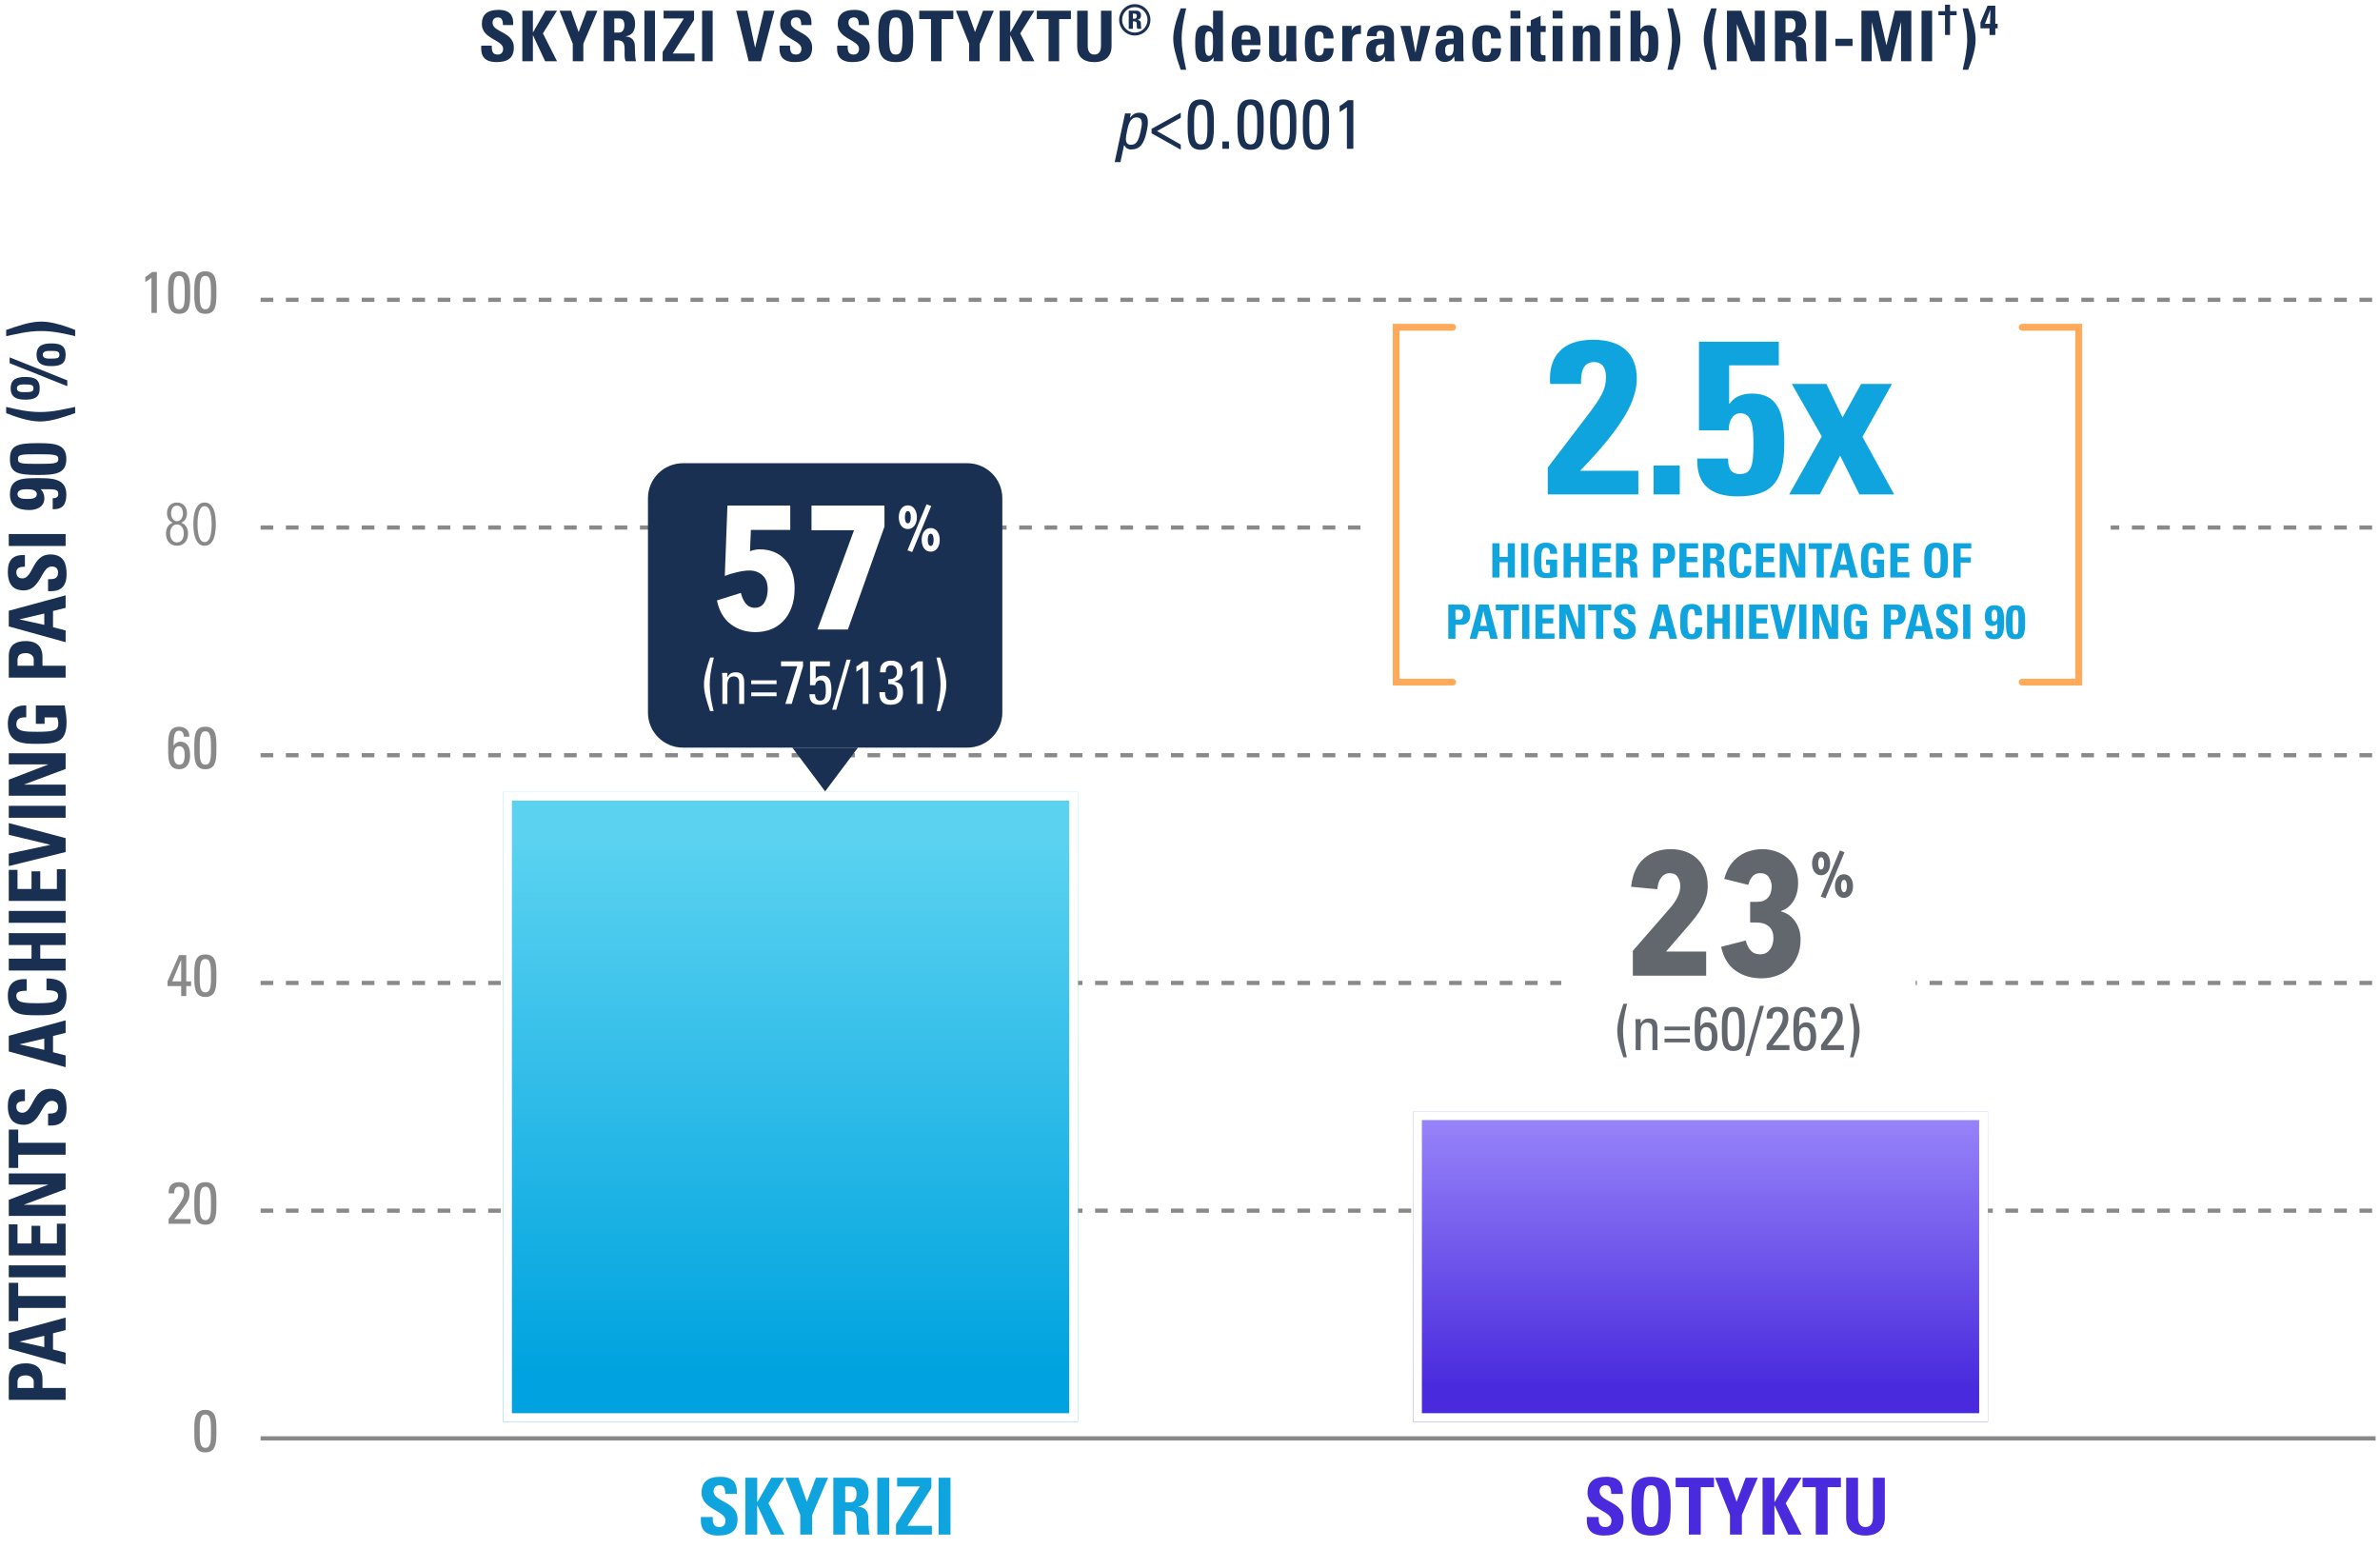<svg width="544" height="354" viewBox="0 0 544 354" fill="none" xmlns="http://www.w3.org/2000/svg">
<path d="M34.791 62.163H35.856V71.523H34.615V63.526C34.17 63.836 33.752 64.119 33.213 64.469V63.283C33.698 63.026 34.305 62.554 34.791 62.163ZM42.226 67.774V66.236C42.226 63.836 41.875 63.053 40.945 63.053C40.014 63.053 39.663 63.836 39.663 66.236V67.774C39.663 69.877 40.014 70.687 40.945 70.687C41.875 70.687 42.226 69.877 42.226 67.774ZM43.467 66.101V67.639C43.467 70.201 43.022 71.725 40.945 71.725C38.868 71.725 38.423 70.201 38.423 67.639V66.101C38.423 63.485 38.868 62.015 40.945 62.015C43.022 62.015 43.467 63.485 43.467 66.101ZM48.218 67.774V66.236C48.218 63.836 47.867 63.053 46.937 63.053C46.006 63.053 45.656 63.836 45.656 66.236V67.774C45.656 69.877 46.006 70.687 46.937 70.687C47.867 70.687 48.218 69.877 48.218 67.774ZM49.459 66.101V67.639C49.459 70.201 49.014 71.725 46.937 71.725C44.86 71.725 44.415 70.201 44.415 67.639V66.101C44.415 63.485 44.86 62.015 46.937 62.015C49.014 62.015 49.459 63.485 49.459 66.101Z" fill="#898989"/>
<path d="M59.568 68.523H543" stroke="#898989" stroke-width="0.963" stroke-dasharray="2.89 2.89"/>
<path d="M42.984 121.965C42.984 122.379 42.925 122.756 42.809 123.098C42.692 123.431 42.521 123.718 42.296 123.961C42.08 124.204 41.815 124.393 41.501 124.528C41.186 124.663 40.835 124.73 40.449 124.73C40.062 124.73 39.711 124.663 39.397 124.528C39.091 124.393 38.83 124.204 38.614 123.961C38.399 123.718 38.232 123.431 38.115 123.098C37.999 122.756 37.94 122.379 37.94 121.965C37.94 121.318 38.075 120.783 38.345 120.36C38.614 119.938 38.992 119.646 39.478 119.484V119.457C39.046 119.277 38.718 118.998 38.493 118.621C38.277 118.243 38.169 117.798 38.169 117.286C38.169 116.953 38.214 116.638 38.304 116.342C38.403 116.045 38.547 115.789 38.736 115.573C38.934 115.348 39.172 115.173 39.451 115.047C39.738 114.921 40.071 114.858 40.449 114.858C40.826 114.858 41.154 114.921 41.433 115.047C41.721 115.173 41.959 115.348 42.148 115.573C42.346 115.789 42.494 116.045 42.593 116.342C42.692 116.638 42.741 116.953 42.741 117.286C42.741 117.798 42.633 118.243 42.418 118.621C42.202 118.998 41.878 119.277 41.447 119.457V119.484C41.932 119.664 42.31 119.96 42.579 120.374C42.849 120.788 42.984 121.318 42.984 121.965ZM41.811 117.34C41.811 116.827 41.689 116.405 41.447 116.072C41.213 115.739 40.88 115.573 40.449 115.573C40.008 115.573 39.671 115.739 39.437 116.072C39.212 116.405 39.1 116.827 39.1 117.34C39.1 117.582 39.132 117.812 39.194 118.027C39.257 118.243 39.347 118.432 39.464 118.594C39.581 118.756 39.72 118.886 39.882 118.985C40.053 119.084 40.242 119.133 40.449 119.133C40.655 119.133 40.844 119.084 41.015 118.985C41.186 118.886 41.33 118.756 41.447 118.594C41.563 118.432 41.653 118.243 41.716 118.027C41.779 117.812 41.811 117.582 41.811 117.34ZM42.013 121.925C42.013 121.313 41.869 120.819 41.581 120.441C41.294 120.055 40.916 119.861 40.449 119.861C39.981 119.861 39.603 120.055 39.316 120.441C39.028 120.819 38.884 121.313 38.884 121.925C38.884 122.213 38.92 122.482 38.992 122.734C39.064 122.986 39.167 123.206 39.302 123.395C39.437 123.575 39.599 123.718 39.788 123.826C39.986 123.925 40.206 123.975 40.449 123.975C40.7 123.975 40.921 123.925 41.109 123.826C41.307 123.718 41.474 123.575 41.608 123.395C41.743 123.206 41.842 122.986 41.905 122.734C41.977 122.482 42.013 122.213 42.013 121.925ZM49.332 119.794C49.332 120.351 49.296 120.922 49.224 121.507C49.161 122.091 49.035 122.622 48.847 123.098C48.658 123.575 48.397 123.966 48.065 124.271C47.732 124.577 47.3 124.73 46.77 124.73C46.239 124.73 45.808 124.577 45.475 124.271C45.142 123.966 44.882 123.575 44.693 123.098C44.504 122.622 44.374 122.091 44.302 121.507C44.23 120.922 44.194 120.351 44.194 119.794C44.194 119.237 44.23 118.666 44.302 118.081C44.374 117.497 44.504 116.966 44.693 116.49C44.882 116.013 45.142 115.622 45.475 115.317C45.808 115.011 46.239 114.858 46.77 114.858C47.3 114.858 47.732 115.011 48.065 115.317C48.397 115.622 48.658 116.013 48.847 116.49C49.035 116.966 49.161 117.497 49.224 118.081C49.296 118.666 49.332 119.237 49.332 119.794ZM48.375 119.794C48.375 119.569 48.366 119.313 48.348 119.025C48.339 118.729 48.316 118.427 48.28 118.122C48.244 117.816 48.19 117.519 48.118 117.232C48.047 116.935 47.952 116.674 47.835 116.45C47.718 116.216 47.57 116.031 47.39 115.897C47.219 115.753 47.013 115.681 46.77 115.681C46.527 115.681 46.316 115.753 46.136 115.897C45.965 116.031 45.821 116.216 45.705 116.45C45.588 116.674 45.489 116.935 45.408 117.232C45.336 117.519 45.282 117.816 45.246 118.122C45.21 118.427 45.183 118.729 45.165 119.025C45.156 119.313 45.151 119.569 45.151 119.794C45.151 120.028 45.156 120.293 45.165 120.59C45.183 120.877 45.21 121.174 45.246 121.48C45.282 121.777 45.336 122.073 45.408 122.37C45.489 122.658 45.588 122.918 45.705 123.152C45.821 123.377 45.965 123.561 46.136 123.705C46.316 123.84 46.527 123.907 46.77 123.907C47.013 123.907 47.219 123.84 47.39 123.705C47.57 123.561 47.718 123.377 47.835 123.152C47.952 122.918 48.047 122.658 48.118 122.37C48.19 122.073 48.244 121.777 48.28 121.48C48.316 121.174 48.339 120.877 48.348 120.59C48.366 120.293 48.375 120.028 48.375 119.794Z" fill="#898989"/>
<path d="M59.568 120.568H543" stroke="#898989" stroke-width="0.963" stroke-dasharray="2.89 2.89"/>
<path d="M43.278 168.385H42.037C42.037 167.697 41.673 167.01 40.945 167.01C40.459 167.01 40.149 167.212 39.96 167.697C39.785 168.142 39.677 168.844 39.677 170.395H39.704C39.987 169.896 40.527 169.518 41.241 169.518C42.684 169.518 43.453 170.556 43.453 172.66C43.453 174.575 42.603 175.816 40.958 175.816C39.299 175.816 38.679 174.764 38.517 173.24C38.436 172.472 38.436 172.094 38.436 170.26C38.436 168.952 38.544 168.223 38.706 167.697C39.016 166.699 39.663 166.106 40.958 166.106C42.28 166.106 43.278 166.888 43.278 168.291V168.385ZM40.985 174.778C41.875 174.778 42.212 174.009 42.212 172.512C42.212 171.163 41.781 170.556 40.958 170.556C40.136 170.556 39.704 171.204 39.704 172.593C39.704 174.103 40.162 174.778 40.985 174.778ZM48.218 171.865V170.327C48.218 167.927 47.867 167.145 46.937 167.145C46.006 167.145 45.656 167.927 45.656 170.327V171.865C45.656 173.968 46.006 174.778 46.937 174.778C47.867 174.778 48.218 173.968 48.218 171.865ZM49.459 170.192V171.73C49.459 174.292 49.014 175.816 46.937 175.816C44.86 175.816 44.415 174.292 44.415 171.73V170.192C44.415 167.576 44.86 166.106 46.937 166.106C49.014 166.106 49.459 167.576 49.459 170.192Z" fill="#898989"/>
<path d="M59.568 172.614H543" stroke="#898989" stroke-width="0.963" stroke-dasharray="2.89 2.89"/>
<path d="M40.931 218.3H42.576V224.301H43.682V225.38H42.576V227.659H41.417V225.38H38.288V224.301L40.931 218.3ZM41.39 219.433L39.367 224.301H41.417V219.433H41.39ZM48.218 223.91V222.373C48.218 219.972 47.867 219.19 46.937 219.19C46.006 219.19 45.656 219.972 45.656 222.373V223.91C45.656 226.014 46.006 226.823 46.937 226.823C47.867 226.823 48.218 226.014 48.218 223.91ZM49.459 222.238V223.775C49.459 226.338 49.014 227.861 46.937 227.861C44.86 227.861 44.415 226.338 44.415 223.775V222.238C44.415 219.621 44.86 218.152 46.937 218.152C49.014 218.152 49.459 219.621 49.459 222.238Z" fill="#898989"/>
<path d="M59.568 224.659H543" stroke="#898989" stroke-width="0.963" stroke-dasharray="2.89 2.89"/>
<path d="M43.318 272.652C43.318 274.014 42.887 274.782 41.754 276.212L39.852 278.626H43.561V279.705H38.531V278.626L40.999 275.241C41.659 274.324 42.078 273.542 42.078 272.503C42.078 271.681 41.673 271.236 40.918 271.236C40.203 271.236 39.825 271.694 39.825 272.611V272.76H38.558C38.544 272.625 38.544 272.544 38.544 272.476C38.544 271.074 39.34 270.197 40.864 270.197C42.536 270.197 43.318 271.02 43.318 272.652ZM48.218 275.956V274.418C48.218 272.018 47.867 271.236 46.937 271.236C46.006 271.236 45.656 272.018 45.656 274.418V275.956C45.656 278.06 46.006 278.869 46.937 278.869C47.867 278.869 48.218 278.06 48.218 275.956ZM49.459 274.283V275.821C49.459 278.383 49.014 279.907 46.937 279.907C44.86 279.907 44.415 278.383 44.415 275.821V274.283C44.415 271.667 44.86 270.197 46.937 270.197C49.014 270.197 49.459 271.667 49.459 274.283Z" fill="#898989"/>
<path d="M59.568 276.705H543" stroke="#898989" stroke-width="0.963" stroke-dasharray="2.89 2.89"/>
<path d="M48.218 328.001V326.464C48.218 324.063 47.867 323.281 46.937 323.281C46.006 323.281 45.656 324.063 45.656 326.464V328.001C45.656 330.105 46.006 330.914 46.937 330.914C47.867 330.914 48.218 330.105 48.218 328.001ZM49.459 326.329V327.866C49.459 330.429 49.014 331.953 46.937 331.953C44.86 331.953 44.415 330.429 44.415 327.866V326.329C44.415 323.713 44.86 322.243 46.937 322.243C49.014 322.243 49.459 323.713 49.459 326.329Z" fill="#898989"/>
<path d="M59.568 328.75H543" stroke="#898989" stroke-width="0.963"/>
<path d="M4.002 317.232L7.71 317.232L7.71 315.72C7.71 314.91 6.828 314.352 5.964 314.352C4.902 314.352 4.002 314.64 4.002 315.864L4.002 317.232ZM15 319.95L2.004 319.95L2.004 315.054C2.004 312.57 3.516 311.598 5.892 311.598C7.368 311.598 9.708 312.03 9.708 315.216L9.708 317.232L15 317.232L15 319.95ZM15 309.17L15 311.852L2.004 308.252L2.004 304.67L15 301.142L15 304.004L12.12 304.724L12.12 308.432L15 309.17ZM10.122 305.3L4.506 306.614L4.506 306.65L10.122 307.892L10.122 305.3ZM2.004 301.956L2.004 293.19L4.164 293.19L4.164 296.214L15 296.214L15 298.932L4.164 298.932L4.164 301.956L2.004 301.956ZM15 289.212L15 291.93L2.004 291.93L2.004 289.212L15 289.212ZM15 279.685L15 286.921L2.004 286.921L2.004 279.829L4.002 279.829L4.002 284.203L7.206 284.203L7.206 280.171L9.204 280.171L9.204 284.203L13.002 284.203L13.002 279.685L15 279.685ZM15 275.365L15 277.903L2.004 277.903L2.004 274.231L11.004 270.775L11.004 270.739L2.004 270.739L2.004 268.201L15 268.201L15 271.783L5.496 275.329L5.496 275.365L15 275.365ZM2.004 266.941L2.004 258.175L4.164 258.175L4.164 261.199L15 261.199L15 263.917L4.164 263.917L4.164 266.941L2.004 266.941ZM11.454 248.851C14.82 248.851 15.216 251.317 15.216 253.387C15.216 256.753 13.236 257.383 10.986 257.239L10.986 254.521C12.228 254.521 13.272 254.467 13.272 252.973C13.272 252.055 12.678 251.605 11.796 251.605C9.456 251.605 9.312 257.077 5.442 257.077C3.408 257.077 1.788 256.105 1.788 252.793C1.788 250.147 2.976 248.833 5.694 249.013L5.694 251.659C4.722 251.659 3.732 251.821 3.732 252.919C3.732 253.801 4.218 254.323 5.118 254.323C7.584 254.323 7.368 248.851 11.454 248.851ZM15 241.231L15 243.913L2.004 240.313L2.004 236.731L15 233.203L15 236.065L12.12 236.785L12.12 240.493L15 241.231ZM10.122 237.361L4.506 238.675L4.506 238.711L10.122 239.953L10.122 237.361ZM15.216 227.563C15.216 232.045 11.904 232.045 8.502 232.045C5.064 232.045 1.788 232.045 1.788 227.563C1.788 224.791 3.318 223.675 6.108 223.783L6.108 226.447C4.38 226.447 3.732 226.753 3.732 227.563C3.732 229.093 5.172 229.291 8.502 229.291C11.832 229.291 13.272 229.093 13.272 227.563C13.272 226.303 11.652 226.357 10.626 226.321L10.626 223.639C14.1 223.639 15.216 225.025 15.216 227.563ZM7.206 219.109L7.206 215.995L2.004 215.995L2.004 213.277L15 213.277L15 215.995L9.204 215.995L9.204 219.109L15 219.109L15 221.827L2.004 221.827L2.004 219.109L7.206 219.109ZM15 208.195L15 210.913L2.004 210.913L2.004 208.195L15 208.195ZM15 198.667L15 205.903L2.004 205.903L2.004 198.811L4.002 198.811L4.002 203.185L7.206 203.185L7.206 199.153L9.204 199.153L9.204 203.185L13.002 203.185L13.002 198.667L15 198.667ZM15 194.743L2.004 197.947L2.004 195.121L11.454 193.105L11.454 193.069L2.004 190.801L2.004 188.119L15 191.557L15 194.743ZM15 184.183L15 186.901L2.004 186.901L2.004 184.183L15 184.183ZM15 179.335L15 181.873L2.004 181.873L2.004 178.201L11.004 174.745L11.004 174.709L2.004 174.709L2.004 172.171L15 172.171L15 175.753L5.496 179.299L5.496 179.335L15 179.335ZM6 161.246L6 163.946C4.794 163.928 3.732 164.126 3.732 165.566C3.732 167.258 6.018 167.258 8.538 167.258C12.606 167.258 13.326 166.862 13.326 165.314C13.326 164.864 13.218 164.378 13.074 163.964L10.194 163.964L10.194 165.44L8.196 165.44L8.196 161.246L14.784 161.246C14.928 161.984 15.216 163.838 15.216 164.918C15.216 169.49 13.326 170.012 8.394 170.012C5.118 170.012 1.788 169.85 1.788 165.404C1.788 162.74 3.282 161.084 6 161.246ZM4.002 152.155L7.71 152.155L7.71 150.643C7.71 149.833 6.828 149.275 5.964 149.275C4.902 149.275 4.002 149.563 4.002 150.787L4.002 152.155ZM15 154.873L2.004 154.873L2.004 149.977C2.004 147.493 3.516 146.521 5.892 146.521C7.368 146.521 9.708 146.953 9.708 150.139L9.708 152.155L15 152.155L15 154.873ZM15 144.094L15 146.776L2.004 143.176L2.004 139.594L15 136.066L15 138.928L12.12 139.648L12.12 143.356L15 144.094ZM10.122 140.224L4.506 141.538L4.506 141.574L10.122 142.816L10.122 140.224ZM11.454 126.718C14.82 126.718 15.216 129.184 15.216 131.254C15.216 134.62 13.236 135.25 10.986 135.106L10.986 132.388C12.228 132.388 13.272 132.334 13.272 130.84C13.272 129.922 12.678 129.472 11.796 129.472C9.456 129.472 9.312 134.944 5.442 134.944C3.408 134.944 1.788 133.972 1.788 130.66C1.788 128.014 2.976 126.7 5.694 126.88L5.694 129.526C4.722 129.526 3.732 129.688 3.732 130.786C3.732 131.668 4.218 132.19 5.118 132.19C7.584 132.19 7.368 126.718 11.454 126.718ZM15 122.062L15 124.78L2.004 124.78L2.004 122.062L15 122.062ZM6.234 114.034C7.008 114.034 8.412 114.034 8.412 112.954C8.412 111.874 6.954 111.82 6.18 111.82C5.388 111.82 4.002 111.856 4.002 112.936C4.002 114.034 5.46 114.034 6.234 114.034ZM12.048 116.392L12.048 113.872C12.372 113.872 12.696 113.836 12.93 113.692C13.164 113.548 13.326 113.314 13.326 112.936C13.326 111.676 12.3 111.82 9.312 111.82C9.888 112.396 10.14 113.098 10.14 113.908C10.14 115.834 8.412 116.572 6.738 116.572C4.272 116.572 2.274 115.816 2.274 112.99C2.274 109.264 5.244 109.282 8.772 109.282C11.868 109.282 15.162 109.336 15.162 113.008C15.162 115.186 14.424 116.446 12.048 116.392ZM2.274 104.92C2.274 101.824 3.876 101.284 8.682 101.284C12.624 101.284 15.162 101.536 15.162 104.92C15.162 108.304 12.624 108.556 8.682 108.556C3.876 108.556 2.274 108.016 2.274 104.92ZM4.11 104.92C4.11 106 4.848 106.018 8.718 106.018C12.516 106.018 13.326 105.928 13.326 104.92C13.326 103.912 12.516 103.822 8.718 103.822C4.848 103.822 4.11 103.84 4.11 104.92ZM1.41 94.426L1.41 93.004C3.606 93.526 6.324 94.174 9.168 94.174C12.372 94.174 14.892 93.436 17.178 93.004L17.178 94.426C14.658 95.272 11.796 96.334 9.15 96.334C6.468 96.334 3.246 95.146 1.41 94.426ZM15 81.082C15 83.098 13.884 83.674 11.76 83.674C9.888 83.674 8.358 83.26 8.358 81.082C8.358 78.904 9.888 78.49 11.76 78.49C13.884 78.49 15 79.066 15 81.082ZM13.578 81.082C13.578 80.29 13.056 80.2 11.562 80.2C10.932 80.2 9.78 80.164 9.78 81.082C9.78 82 10.932 81.964 11.562 81.964C13.056 81.964 13.578 81.874 13.578 81.082ZM9.078 88.75C9.078 90.766 7.962 91.342 5.838 91.342C3.966 91.342 2.436 90.928 2.436 88.75C2.436 86.572 3.966 86.158 5.838 86.158C7.962 86.158 9.078 86.734 9.078 88.75ZM7.656 88.75C7.656 87.958 7.134 87.868 5.64 87.868C5.01 87.868 3.858 87.832 3.858 88.75C3.858 89.668 5.01 89.632 5.64 89.632C7.134 89.632 7.656 89.542 7.656 88.75ZM2.202 81.676L15.378 86.932L15.378 88.264L2.202 83.008L2.202 81.676ZM17.178 75.406L17.178 76.828C14.982 76.306 12.264 75.658 9.42 75.658C6.216 75.658 3.696 76.396 1.41 76.828L1.41 75.406C3.93 74.56 6.792 73.498 9.438 73.498C12.12 73.498 15.342 74.686 17.178 75.406Z" fill="#193052"/>
<path d="M168.42 340.97V341.438H165.774C165.774 340.016 165.378 339.476 164.514 339.476C163.542 339.476 163.11 340.052 163.11 340.862C163.11 341.96 164.172 342.518 165.378 343.166C166.872 343.976 168.582 344.93 168.582 347.198C168.582 349.916 167.016 350.96 164.136 350.96C160.986 350.96 160.194 349.304 160.194 347.54V346.73H162.912V347.072C162.912 348.368 163.272 349.016 164.46 349.016C165.378 349.016 165.828 348.422 165.828 347.54C165.828 346.532 164.892 345.974 163.236 345.02C161.778 344.174 160.356 343.166 160.356 341.186C160.356 338.792 161.706 337.532 164.64 337.532C167.754 337.532 168.42 339.188 168.42 340.97ZM170.358 337.748H173.076V343.31H173.112L176.298 337.748H179.286L175.65 343.58L179.286 350.744H176.226L173.112 344.084H173.076V350.744H170.358V337.748ZM179.514 337.748H182.484L184.428 343.238L186.498 337.748H189.27L185.634 346.244V350.744H182.916V346.244L179.514 337.748ZM190.47 337.748H195.474C197.22 337.748 198.534 338.792 198.534 341.15C198.534 343.004 197.724 344.084 196.122 344.336V344.372C197.58 344.498 198.48 345.236 198.48 346.928C198.48 349.268 198.642 350.402 198.786 350.744H196.122C195.888 350.24 195.834 349.682 195.834 348.782V347.468C195.834 345.902 195.312 345.362 193.872 345.362H193.188V350.744H190.47V337.748ZM193.188 339.746V343.364H194.394C195.312 343.364 195.78 342.554 195.78 341.456C195.78 340.322 195.348 339.746 194.394 339.746H193.188ZM200.526 337.748H203.244V350.744H200.526V337.748ZM205.05 337.748H212.88V340.106L207.408 348.746H213.006V350.744H204.798V348.368L210.252 339.746H205.05V337.748ZM214.536 337.748H217.254V350.744H214.536V337.748Z" fill="#10A4DE"/>
<g filter="url(#filter0_d_283_2549)">
<path d="M356.856 189C356.856 184.582 360.438 181 364.856 181H429.856C434.274 181 437.856 184.582 437.856 189V238C437.856 242.418 434.274 246 429.856 246H364.856C360.438 246 356.856 242.418 356.856 238V189Z" fill="white"/>
<path d="M390.34 198.48C390.34 199.413 390.22 200.28 389.98 201.08C389.74 201.88 389.42 202.64 389.02 203.36C388.62 204.08 388.167 204.773 387.66 205.44C387.154 206.107 386.634 206.747 386.1 207.36L380.82 213.48H389.98V219H373.22V213.32L381.82 203.44C382.514 202.64 383.06 201.827 383.46 201C383.86 200.147 384.06 199.333 384.06 198.56C384.06 197.733 383.86 197.027 383.46 196.44C383.087 195.853 382.487 195.56 381.66 195.56C380.887 195.56 380.247 195.88 379.74 196.52C379.234 197.133 378.927 198.04 378.82 199.24L372.82 198.68C373.14 195.8 374.114 193.653 375.74 192.24C377.394 190.8 379.434 190.08 381.86 190.08C383.167 190.08 384.34 190.28 385.38 190.68C386.42 191.08 387.3 191.64 388.02 192.36C388.767 193.08 389.34 193.96 389.74 195C390.14 196.04 390.34 197.2 390.34 198.48ZM411.556 210.72C411.556 212.16 411.316 213.427 410.836 214.52C410.383 215.613 409.756 216.547 408.956 217.32C408.156 218.067 407.209 218.627 406.116 219C405.049 219.4 403.889 219.6 402.636 219.6C400.316 219.6 398.329 219.013 396.676 217.84C395.023 216.64 393.929 214.827 393.396 212.4L399.036 210.96C399.249 211.893 399.623 212.653 400.156 213.24C400.689 213.827 401.423 214.12 402.356 214.12C402.863 214.12 403.303 214.013 403.676 213.8C404.049 213.587 404.356 213.307 404.596 212.96C404.863 212.613 405.049 212.227 405.156 211.8C405.289 211.347 405.356 210.893 405.356 210.44C405.356 209.213 404.996 208.307 404.276 207.72C403.583 207.133 402.649 206.84 401.476 206.84H400.036V202.12H401.636C402.703 202.12 403.516 201.813 404.076 201.2C404.663 200.56 404.956 199.68 404.956 198.56C404.956 197.84 404.743 197.16 404.316 196.52C403.916 195.88 403.263 195.56 402.356 195.56C401.583 195.56 400.983 195.813 400.556 196.32C400.129 196.827 399.809 197.467 399.596 198.24L394.116 196.88C394.436 195.653 394.889 194.613 395.476 193.76C396.089 192.907 396.769 192.213 397.516 191.68C398.289 191.12 399.129 190.72 400.036 190.48C400.943 190.213 401.863 190.08 402.796 190.08C403.836 190.08 404.836 190.24 405.796 190.56C406.783 190.88 407.663 191.36 408.436 192C409.209 192.64 409.823 193.44 410.276 194.4C410.756 195.36 410.996 196.48 410.996 197.76C410.996 199.413 410.636 200.813 409.916 201.96C409.223 203.08 408.289 203.827 407.116 204.2V204.32C408.476 204.693 409.556 205.467 410.356 206.64C411.156 207.813 411.556 209.173 411.556 210.72Z" fill="#62666D"/>
<path d="M423.548 198.523C423.548 198.917 423.5 199.277 423.404 199.603C423.308 199.93 423.169 200.213 422.986 200.453C422.814 200.693 422.598 200.88 422.338 201.014C422.089 201.149 421.801 201.216 421.474 201.216C421.158 201.216 420.87 201.149 420.61 201.014C420.361 200.88 420.145 200.693 419.962 200.453C419.79 200.213 419.655 199.93 419.559 199.603C419.463 199.277 419.415 198.917 419.415 198.523C419.415 198.13 419.463 197.77 419.559 197.443C419.655 197.107 419.79 196.819 419.962 196.579C420.145 196.339 420.361 196.152 420.61 196.018C420.87 195.883 421.158 195.816 421.474 195.816C421.801 195.816 422.089 195.883 422.338 196.018C422.598 196.152 422.814 196.339 422.986 196.579C423.169 196.819 423.308 197.107 423.404 197.443C423.5 197.77 423.548 198.13 423.548 198.523ZM422.151 198.509C422.151 198.115 422.098 197.784 421.993 197.515C421.887 197.246 421.714 197.112 421.474 197.112C421.254 197.112 421.086 197.246 420.97 197.515C420.865 197.784 420.812 198.115 420.812 198.509C420.812 198.902 420.865 199.234 420.97 199.502C421.086 199.771 421.254 199.906 421.474 199.906C421.714 199.906 421.887 199.771 421.993 199.502C422.098 199.234 422.151 198.902 422.151 198.509ZM418.321 193.354C418.321 193.747 418.273 194.107 418.177 194.434C418.081 194.76 417.942 195.043 417.759 195.283C417.586 195.523 417.37 195.71 417.111 195.845C416.862 195.979 416.574 196.046 416.247 196.046C415.93 196.046 415.642 195.979 415.383 195.845C415.134 195.71 414.918 195.523 414.735 195.283C414.562 195.043 414.428 194.76 414.332 194.434C414.236 194.107 414.188 193.747 414.188 193.354C414.188 192.96 414.236 192.6 414.332 192.274C414.428 191.938 414.562 191.65 414.735 191.41C414.918 191.16 415.134 190.968 415.383 190.834C415.642 190.699 415.93 190.632 416.247 190.632C416.574 190.632 416.862 190.699 417.111 190.834C417.37 190.968 417.586 191.16 417.759 191.41C417.942 191.65 418.081 191.938 418.177 192.274C418.273 192.6 418.321 192.96 418.321 193.354ZM416.938 193.339C416.938 192.936 416.881 192.605 416.766 192.346C416.66 192.077 416.487 191.942 416.247 191.942C416.026 191.942 415.858 192.077 415.743 192.346C415.638 192.605 415.585 192.936 415.585 193.339C415.585 193.723 415.638 194.054 415.743 194.333C415.858 194.602 416.026 194.736 416.247 194.736C416.487 194.736 416.66 194.602 416.766 194.333C416.881 194.054 416.938 193.723 416.938 193.339ZM417.255 201.302L416.175 200.914L420.538 190.373L421.604 190.79L417.255 201.302Z" fill="#62666D"/>
<path d="M371.059 225.416H371.913C371.115 228.566 370.975 230.288 370.975 231.618C370.975 233.48 371.297 235.342 371.857 237.652H371.045C370.163 234.95 369.659 233.424 369.659 231.562C369.659 229.7 370.275 227.796 371.059 225.416ZM376.958 228.79C378.302 228.79 378.848 229.49 378.848 231.1V236H377.7V231.1C377.7 230.106 377.224 229.728 376.454 229.728C375.488 229.728 375.012 230.372 375.012 231.814V236H373.864V230.4C373.864 230.232 373.85 229.448 373.794 228.93H375.012V229.84H375.068C375.474 229.126 375.95 228.79 376.958 228.79ZM380.458 231.492V230.624H386.254V231.492H380.458ZM380.458 234.25V233.382H386.254V234.25H380.458ZM392.386 228.496H391.098C391.098 227.782 390.72 227.068 389.964 227.068C389.46 227.068 389.138 227.278 388.942 227.782C388.76 228.244 388.648 228.972 388.648 230.582H388.676C388.97 230.064 389.53 229.672 390.272 229.672C391.77 229.672 392.568 230.75 392.568 232.934C392.568 234.922 391.686 236.21 389.978 236.21C388.256 236.21 387.612 235.118 387.444 233.536C387.36 232.738 387.36 232.346 387.36 230.442C387.36 229.084 387.472 228.328 387.64 227.782C387.962 226.746 388.634 226.13 389.978 226.13C391.35 226.13 392.386 226.942 392.386 228.398V228.496ZM390.006 235.132C390.93 235.132 391.28 234.334 391.28 232.78C391.28 231.38 390.832 230.75 389.978 230.75C389.124 230.75 388.676 231.422 388.676 232.864C388.676 234.432 389.152 235.132 390.006 235.132ZM397.515 232.108V230.512C397.515 228.02 397.151 227.208 396.185 227.208C395.219 227.208 394.855 228.02 394.855 230.512V232.108C394.855 234.292 395.219 235.132 396.185 235.132C397.151 235.132 397.515 234.292 397.515 232.108ZM398.803 230.372V231.968C398.803 234.628 398.341 236.21 396.185 236.21C394.029 236.21 393.567 234.628 393.567 231.968V230.372C393.567 227.656 394.029 226.13 396.185 226.13C398.341 226.13 398.803 227.656 398.803 230.372ZM402.251 225.892H403.189L399.899 237.344H398.961L402.251 225.892ZM408.766 228.678C408.766 230.092 408.318 230.89 407.142 232.374L405.168 234.88H409.018V236H403.796V234.88L406.358 231.366C407.044 230.414 407.478 229.602 407.478 228.524C407.478 227.67 407.058 227.208 406.274 227.208C405.532 227.208 405.14 227.684 405.14 228.636V228.79H403.824C403.81 228.65 403.81 228.566 403.81 228.496C403.81 227.04 404.636 226.13 406.218 226.13C407.954 226.13 408.766 226.984 408.766 228.678ZM414.945 228.496H413.657C413.657 227.782 413.279 227.068 412.523 227.068C412.019 227.068 411.697 227.278 411.501 227.782C411.319 228.244 411.207 228.972 411.207 230.582H411.235C411.529 230.064 412.089 229.672 412.831 229.672C414.329 229.672 415.127 230.75 415.127 232.934C415.127 234.922 414.245 236.21 412.537 236.21C410.815 236.21 410.171 235.118 410.003 233.536C409.919 232.738 409.919 232.346 409.919 230.442C409.919 229.084 410.031 228.328 410.199 227.782C410.521 226.746 411.193 226.13 412.537 226.13C413.909 226.13 414.945 226.942 414.945 228.398V228.496ZM412.565 235.132C413.489 235.132 413.839 234.334 413.839 232.78C413.839 231.38 413.391 230.75 412.537 230.75C411.683 230.75 411.235 231.422 411.235 232.864C411.235 234.432 411.711 235.132 412.565 235.132ZM421.207 228.678C421.207 230.092 420.759 230.89 419.583 232.374L417.609 234.88H421.459V236H416.237V234.88L418.799 231.366C419.485 230.414 419.919 229.602 419.919 228.524C419.919 227.67 419.499 227.208 418.715 227.208C417.973 227.208 417.581 227.684 417.581 228.636V228.79H416.265C416.251 228.65 416.251 228.566 416.251 228.496C416.251 227.04 417.077 226.13 418.659 226.13C420.395 226.13 421.207 226.984 421.207 228.678ZM422.794 225.416H423.648C424.432 227.796 425.048 229.7 425.048 231.562C425.048 233.424 424.544 234.95 423.662 237.652H422.85C423.41 235.342 423.732 233.48 423.732 231.618C423.732 230.288 423.592 228.566 422.794 225.416Z" fill="#62666D"/>
<path d="M397.356 256L389.856 246L404.856 246L397.356 256Z" fill="white"/>
</g>
<g filter="url(#filter1_di_283_2549)">
<rect x="123" y="185" width="131.38" height="144" fill="url(#paint0_linear_283_2549)"/>
<rect x="124" y="186" width="129.38" height="142" stroke="white" stroke-width="2"/>
</g>
<g filter="url(#filter2_di_283_2549)">
<path d="M331 258H462.38V329H331V258Z" fill="url(#paint1_linear_283_2549)"/>
<path d="M461.38 259V328H332V259H461.38Z" stroke="white" stroke-width="2"/>
</g>
<g filter="url(#filter3_d_283_2549)">
<path d="M148.105 109.872C148.105 105.454 151.687 101.872 156.105 101.872H221.105C225.523 101.872 229.105 105.454 229.105 109.872V158.872C229.105 163.29 225.523 166.872 221.105 166.872H156.105C151.687 166.872 148.105 163.29 148.105 158.872V109.872Z" fill="#193052"/>
<path d="M181.629 130.472C181.629 132.152 181.389 133.619 180.909 134.872C180.456 136.099 179.816 137.139 178.989 137.992C178.189 138.819 177.243 139.445 176.149 139.872C175.056 140.272 173.896 140.472 172.669 140.472C170.509 140.472 168.629 139.872 167.029 138.672C165.429 137.472 164.376 135.659 163.869 133.232L169.349 131.512C169.563 132.445 169.923 133.245 170.429 133.912C170.963 134.579 171.656 134.912 172.509 134.912C173.496 134.912 174.229 134.512 174.709 133.712C175.216 132.885 175.469 131.872 175.469 130.672C175.469 129.205 175.056 128.125 174.229 127.432C173.429 126.739 172.456 126.392 171.309 126.392C170.483 126.392 169.523 126.525 168.429 126.792C167.363 127.032 166.443 127.312 165.669 127.632L166.269 111.552H180.629V117.112H171.629L171.429 121.992C171.749 121.859 172.109 121.752 172.509 121.672C172.936 121.592 173.296 121.552 173.589 121.552C174.869 121.552 176.003 121.765 176.989 122.192C178.003 122.619 178.843 123.219 179.509 123.992C180.203 124.765 180.723 125.699 181.069 126.792C181.443 127.885 181.629 129.112 181.629 130.472ZM193.805 139.872H186.845L195.205 117.192H185.485V111.552H202.165V116.352L193.805 139.872Z" fill="white"/>
<path d="M214.797 119.395C214.797 119.789 214.749 120.149 214.653 120.475C214.557 120.802 214.418 121.085 214.235 121.325C214.063 121.565 213.847 121.752 213.587 121.886C213.338 122.021 213.05 122.088 212.723 122.088C212.407 122.088 212.119 122.021 211.859 121.886C211.61 121.752 211.394 121.565 211.211 121.325C211.039 121.085 210.904 120.802 210.808 120.475C210.712 120.149 210.664 119.789 210.664 119.395C210.664 119.002 210.712 118.642 210.808 118.315C210.904 117.979 211.039 117.691 211.211 117.451C211.394 117.211 211.61 117.024 211.859 116.89C212.119 116.755 212.407 116.688 212.723 116.688C213.05 116.688 213.338 116.755 213.587 116.89C213.847 117.024 214.063 117.211 214.235 117.451C214.418 117.691 214.557 117.979 214.653 118.315C214.749 118.642 214.797 119.002 214.797 119.395ZM213.4 119.381C213.4 118.987 213.347 118.656 213.242 118.387C213.136 118.118 212.963 117.984 212.723 117.984C212.503 117.984 212.335 118.118 212.219 118.387C212.114 118.656 212.061 118.987 212.061 119.381C212.061 119.774 212.114 120.106 212.219 120.374C212.335 120.643 212.503 120.778 212.723 120.778C212.963 120.778 213.136 120.643 213.242 120.374C213.347 120.106 213.4 119.774 213.4 119.381ZM209.57 114.226C209.57 114.619 209.522 114.979 209.426 115.306C209.33 115.632 209.191 115.915 209.008 116.155C208.835 116.395 208.619 116.582 208.36 116.717C208.111 116.851 207.823 116.918 207.496 116.918C207.179 116.918 206.891 116.851 206.632 116.717C206.383 116.582 206.167 116.395 205.984 116.155C205.811 115.915 205.677 115.632 205.581 115.306C205.485 114.979 205.437 114.619 205.437 114.226C205.437 113.832 205.485 113.472 205.581 113.146C205.677 112.81 205.811 112.522 205.984 112.282C206.167 112.032 206.383 111.84 206.632 111.706C206.891 111.571 207.179 111.504 207.496 111.504C207.823 111.504 208.111 111.571 208.36 111.706C208.619 111.84 208.835 112.032 209.008 112.282C209.191 112.522 209.33 112.81 209.426 113.146C209.522 113.472 209.57 113.832 209.57 114.226ZM208.187 114.211C208.187 113.808 208.13 113.477 208.015 113.218C207.909 112.949 207.736 112.814 207.496 112.814C207.275 112.814 207.107 112.949 206.992 113.218C206.887 113.477 206.834 113.808 206.834 114.211C206.834 114.595 206.887 114.926 206.992 115.205C207.107 115.474 207.275 115.608 207.496 115.608C207.736 115.608 207.909 115.474 208.015 115.205C208.13 114.926 208.187 114.595 208.187 114.211ZM208.504 122.174L207.424 121.786L211.787 111.245L212.853 111.662L208.504 122.174Z" fill="white"/>
<path d="M162.308 146.288H163.162C162.364 149.438 162.224 151.16 162.224 152.49C162.224 154.352 162.546 156.214 163.106 158.524H162.294C161.412 155.822 160.908 154.296 160.908 152.434C160.908 150.572 161.524 148.668 162.308 146.288ZM168.207 149.662C169.551 149.662 170.097 150.362 170.097 151.972V156.872H168.949V151.972C168.949 150.978 168.473 150.6 167.703 150.6C166.737 150.6 166.261 151.244 166.261 152.686V156.872H165.113V151.272C165.113 151.104 165.099 150.32 165.043 149.802H166.261V150.712H166.317C166.723 149.998 167.199 149.662 168.207 149.662ZM171.707 152.364V151.496H177.503V152.364H171.707ZM171.707 155.122V154.254H177.503V155.122H171.707ZM178.525 147.156H183.551V148.276L180.961 156.872H179.505L182.221 148.276H178.525V147.156ZM185.152 147.156H189.688V148.276H186.44V151.104L186.468 151.132C186.664 150.754 187.266 150.404 188.008 150.404C188.568 150.404 189.016 150.572 189.352 150.95C189.772 151.44 190.038 152.182 190.038 153.722V153.848C190.038 156.2 189.128 157.082 187.406 157.082C185.712 157.082 185.012 156.34 185.012 154.674H186.3C186.3 155.598 186.706 156.144 187.448 156.144C188.302 156.144 188.75 155.584 188.75 154.142V153.61C188.75 152.042 188.4 151.482 187.504 151.482C186.86 151.482 186.44 151.902 186.314 152.616H185.152V147.156ZM193.5 146.764H194.438L191.148 158.216H190.21L193.5 146.764ZM197.383 147.156H198.489V156.872H197.201V148.57C196.739 148.892 196.305 149.186 195.745 149.55V148.318C196.249 148.052 196.879 147.562 197.383 147.156ZM206.306 149.508C206.306 150.824 205.648 151.51 204.388 151.776V151.804C205.802 152 206.404 152.7 206.404 154.282C206.404 156.102 205.452 157.082 203.52 157.082C201.686 157.082 201.014 156.032 201.014 154.506V154.198H202.302C202.302 155.458 202.666 156.004 203.646 156.004C204.584 156.004 205.116 155.5 205.116 154.268C205.116 152.756 204.626 152.35 203.03 152.35V151.216C203.156 151.23 203.226 151.23 203.296 151.23C204.43 151.23 205.018 150.656 205.018 149.606C205.018 148.654 204.57 148.08 203.674 148.08C202.862 148.08 202.456 148.486 202.456 149.662H201.168V149.382C201.168 147.744 202.134 147.002 203.674 147.002C205.34 147.002 206.306 147.842 206.306 149.508ZM209.824 147.156H210.93V156.872H209.642V148.57C209.18 148.892 208.746 149.186 208.186 149.55V148.318C208.69 148.052 209.32 147.562 209.824 147.156ZM214.043 146.288H214.897C215.681 148.668 216.297 150.572 216.297 152.434C216.297 154.296 215.793 155.822 214.911 158.524H214.099C214.659 156.214 214.981 154.352 214.981 152.49C214.981 151.16 214.841 149.438 214.043 146.288Z" fill="white"/>
<path d="M188.605 176.872L181.105 166.872L196.105 166.872L188.605 176.872Z" fill="#193052"/>
</g>
<path d="M370.927 340.97V341.438H368.281C368.281 340.016 367.885 339.476 367.021 339.476C366.049 339.476 365.617 340.052 365.617 340.862C365.617 341.96 366.679 342.518 367.885 343.166C369.379 343.976 371.089 344.93 371.089 347.198C371.089 349.916 369.523 350.96 366.643 350.96C363.493 350.96 362.701 349.304 362.701 347.54V346.73H365.419V347.072C365.419 348.368 365.779 349.016 366.967 349.016C367.885 349.016 368.335 348.422 368.335 347.54C368.335 346.532 367.399 345.974 365.743 345.02C364.285 344.174 362.863 343.166 362.863 341.186C362.863 338.792 364.213 337.532 367.147 337.532C370.261 337.532 370.927 339.188 370.927 340.97ZM379.111 344.246C379.111 340.664 378.823 339.476 377.383 339.476C375.943 339.476 375.655 340.664 375.655 344.246C375.655 347.828 375.943 349.016 377.383 349.016C378.823 349.016 379.111 347.828 379.111 344.246ZM381.865 344.246C381.865 348.062 381.667 350.96 377.383 350.96C373.099 350.96 372.901 348.062 372.901 344.246C372.901 340.43 373.099 337.532 377.383 337.532C381.667 337.532 381.865 340.43 381.865 344.246ZM383.005 337.748H391.771V339.908H388.747V350.744H386.029V339.908H383.005V337.748ZM392.023 337.748H394.993L396.937 343.238L399.007 337.748H401.779L398.143 346.244V350.744H395.425V346.244L392.023 337.748ZM402.871 337.748H405.589V343.31H405.625L408.811 337.748H411.799L408.163 343.58L411.799 350.744H408.739L405.625 344.084H405.589V350.744H402.871V337.748ZM412.009 337.748H420.775V339.908H417.751V350.744H415.033V339.908H412.009V337.748ZM426.391 349.016C427.525 349.016 428.101 348.278 428.101 346.748V337.748H430.819V346.91C430.819 349.304 429.361 350.96 426.391 350.96C423.421 350.96 421.981 349.466 421.981 346.91V337.748H424.699V346.748C424.699 348.242 425.257 349.016 426.391 349.016Z" fill="#492BDD"/>
<path d="M117.303 5.312V5.728H114.951C114.951 4.464 114.599 3.984 113.831 3.984C112.967 3.984 112.583 4.496 112.583 5.216C112.583 6.192 113.527 6.688 114.599 7.264C115.927 7.984 117.447 8.832 117.447 10.848C117.447 13.264 116.055 14.192 113.495 14.192C110.695 14.192 109.991 12.72 109.991 11.152V10.432H112.407V10.736C112.407 11.888 112.727 12.464 113.783 12.464C114.599 12.464 114.999 11.936 114.999 11.152C114.999 10.256 114.167 9.76 112.695 8.912C111.399 8.16 110.135 7.264 110.135 5.504C110.135 3.376 111.335 2.256 113.943 2.256C116.711 2.256 117.303 3.728 117.303 5.312ZM119.389 2.448H121.805V7.392H121.837L124.669 2.448H127.325L124.093 7.632L127.325 14H124.605L121.837 8.08H121.805V14H119.389V2.448ZM127.892 2.448H130.532L132.26 7.328L134.1 2.448H136.564L133.332 10V14H130.916V10L127.892 2.448ZM137.994 2.448H142.442C143.994 2.448 145.162 3.376 145.162 5.472C145.162 7.12 144.442 8.08 143.018 8.304V8.336C144.314 8.448 145.114 9.104 145.114 10.608C145.114 12.688 145.258 13.696 145.386 14H143.018C142.81 13.552 142.762 13.056 142.762 12.256V11.088C142.762 9.696 142.298 9.216 141.018 9.216H140.41V14H137.994V2.448ZM140.41 4.224V7.44H141.482C142.298 7.44 142.714 6.72 142.714 5.744C142.714 4.736 142.33 4.224 141.482 4.224H140.41ZM147.296 2.448H149.712V14H147.296V2.448ZM151.681 2.448H158.641V4.544L153.777 12.224H158.753V14H151.457V11.888L156.305 4.224H151.681V2.448ZM160.477 2.448H162.893V14H160.477V2.448ZM168.277 2.448H170.789L172.581 10.848H172.613L174.629 2.448H177.013L173.957 14H171.125L168.277 2.448ZM185.483 5.312V5.728H183.131C183.131 4.464 182.779 3.984 182.011 3.984C181.147 3.984 180.763 4.496 180.763 5.216C180.763 6.192 181.707 6.688 182.779 7.264C184.107 7.984 185.627 8.832 185.627 10.848C185.627 13.264 184.235 14.192 181.675 14.192C178.875 14.192 178.171 12.72 178.171 11.152V10.432H180.587V10.736C180.587 11.888 180.907 12.464 181.963 12.464C182.779 12.464 183.179 11.936 183.179 11.152C183.179 10.256 182.347 9.76 180.875 8.912C179.579 8.16 178.315 7.264 178.315 5.504C178.315 3.376 179.515 2.256 182.123 2.256C184.891 2.256 185.483 3.728 185.483 5.312ZM198.648 5.312V5.728H196.296C196.296 4.464 195.944 3.984 195.176 3.984C194.312 3.984 193.928 4.496 193.928 5.216C193.928 6.192 194.872 6.688 195.944 7.264C197.272 7.984 198.792 8.832 198.792 10.848C198.792 13.264 197.4 14.192 194.84 14.192C192.04 14.192 191.336 12.72 191.336 11.152V10.432H193.752V10.736C193.752 11.888 194.072 12.464 195.128 12.464C195.944 12.464 196.344 11.936 196.344 11.152C196.344 10.256 195.512 9.76 194.04 8.912C192.744 8.16 191.48 7.264 191.48 5.504C191.48 3.376 192.68 2.256 195.288 2.256C198.056 2.256 198.648 3.728 198.648 5.312ZM206.287 8.224C206.287 5.04 206.031 3.984 204.751 3.984C203.471 3.984 203.215 5.04 203.215 8.224C203.215 11.408 203.471 12.464 204.751 12.464C206.031 12.464 206.287 11.408 206.287 8.224ZM208.735 8.224C208.735 11.616 208.559 14.192 204.751 14.192C200.943 14.192 200.767 11.616 200.767 8.224C200.767 4.832 200.943 2.256 204.751 2.256C208.559 2.256 208.735 4.832 208.735 8.224ZM210.112 2.448H217.904V4.368H215.216V14H212.8V4.368H210.112V2.448ZM218.492 2.448H221.132L222.86 7.328L224.7 2.448H227.164L223.932 10V14H221.516V10L218.492 2.448ZM228.498 2.448H230.914V7.392H230.946L233.778 2.448H236.434L233.202 7.632L236.434 14H233.714L230.946 8.08H230.914V14H228.498V2.448ZM236.985 2.448H244.777V4.368H242.089V14H239.673V4.368H236.985V2.448ZM250.132 12.464C251.14 12.464 251.652 11.808 251.652 10.448V2.448H254.068V10.592C254.068 12.72 252.772 14.192 250.132 14.192C247.492 14.192 246.212 12.864 246.212 10.592V2.448H248.628V10.448C248.628 11.776 249.124 12.464 250.132 12.464ZM255.81 4.534C255.81 2.547 257.394 0.954 259.381 0.954C261.369 0.954 262.953 2.547 262.953 4.534C262.953 6.522 261.369 8.115 259.381 8.115C257.394 8.115 255.81 6.522 255.81 4.534ZM256.482 4.534C256.482 6.138 257.769 7.443 259.381 7.443C260.994 7.443 262.281 6.138 262.281 4.534C262.281 2.931 260.994 1.626 259.381 1.626C257.769 1.626 256.482 2.931 256.482 4.534ZM257.999 6.589V2.432H259.717C260.389 2.432 260.793 2.816 260.793 3.536C260.793 4.141 260.476 4.467 259.957 4.544V4.563C260.389 4.582 260.773 4.774 260.773 5.37C260.773 5.955 260.821 6.474 260.879 6.589H259.957C259.861 6.387 259.833 6.214 259.833 5.725C259.833 5.331 259.833 5.178 259.717 5.043C259.631 4.938 259.468 4.87 259.199 4.87H258.94V6.589H257.999ZM259.362 3.123H258.94V4.285H259.372C259.708 4.285 259.852 3.968 259.852 3.67C259.852 3.296 259.679 3.123 259.362 3.123ZM269.865 1.92H271.129C270.537 4.32 270.089 6.784 270.089 8.816C270.089 10.992 270.409 12.576 271.129 15.936H269.865C268.697 12.624 268.169 10.576 268.169 8.8C268.169 6.96 268.777 4.672 269.865 1.92ZM277.274 2.448H279.53V14H277.386V13.104H277.354C276.986 13.792 276.442 14.16 275.45 14.16C273.514 14.16 273.194 12.464 273.194 10.32V9.504C273.194 7.184 273.642 5.76 275.402 5.76C276.314 5.76 276.81 6.064 277.242 6.688H277.274V2.448ZM275.402 9.296V10.048C275.402 12 275.594 12.768 276.346 12.768C277.098 12.768 277.274 12 277.274 10.048V9.296C277.274 7.824 277.098 7.152 276.346 7.152C275.594 7.152 275.402 7.872 275.402 9.296ZM288.117 10.32H283.797C283.797 11.92 284.037 12.72 284.821 12.72C285.445 12.72 285.781 12.24 285.781 11.28H288.069C288.005 13.008 286.949 14.16 284.821 14.16C281.957 14.16 281.525 12.464 281.525 9.856C281.525 7.472 281.957 5.76 284.821 5.76C287.205 5.76 288.117 6.944 288.117 9.456V10.32ZM283.797 9.056H285.861V8.736C285.861 7.776 285.621 7.152 284.821 7.152C284.037 7.152 283.797 7.824 283.797 8.832V9.056ZM292.337 5.92V11.488C292.337 12.368 292.561 12.768 293.185 12.768C293.809 12.768 294.033 12.368 294.033 11.488V5.92H296.289V12.4C296.289 12.928 296.321 13.488 296.369 14H294.033V13.184H294.001C293.617 13.824 293.025 14.16 292.097 14.16C291.105 14.16 290.081 13.584 290.081 12.4V5.92H292.337ZM304.813 8.8H302.557C302.541 7.872 302.429 7.2 301.565 7.2C300.685 7.2 300.509 7.776 300.509 9.728C300.509 12.176 300.701 12.72 301.549 12.72C302.269 12.72 302.589 12.064 302.589 11.024H304.845C304.845 13.088 303.789 14.16 301.549 14.16C298.749 14.16 298.253 12.56 298.253 9.856C298.253 7.36 298.765 5.76 301.549 5.76C303.725 5.76 304.813 6.784 304.813 8.8ZM311.081 5.76V7.776C310.905 7.76 310.825 7.76 310.761 7.76C309.433 7.76 309.065 8.416 309.065 9.472V14H306.809V5.92H308.953V6.96H308.985C309.353 6.144 310.009 5.76 311.081 5.76ZM318.629 8.32V12.496C318.629 12.864 318.677 13.424 318.741 14H316.645L316.549 12.928H316.517C316.053 13.728 315.413 14.16 314.405 14.16C312.997 14.16 312.261 13.2 312.261 11.584C312.261 10.928 312.373 10.432 312.613 10.032C313.077 9.264 313.893 8.832 315.829 8.832H316.421V8.192C316.421 7.344 316.197 7.024 315.509 7.024C314.869 7.024 314.661 7.36 314.661 8.256H312.453C312.453 6.48 313.461 5.76 315.461 5.76C317.781 5.76 318.629 6.608 318.629 8.32ZM315.301 12.768C316.069 12.768 316.421 12.16 316.421 11.056V10.096C315.269 10.096 314.949 10.24 314.725 10.496C314.517 10.736 314.469 11.136 314.469 11.488C314.469 12.24 314.661 12.768 315.301 12.768ZM320.097 5.92H322.385L323.521 11.984H323.553L324.737 5.92H326.945L324.721 14H322.241L320.097 5.92ZM334.466 8.32V12.496C334.466 12.864 334.514 13.424 334.578 14H332.482L332.386 12.928H332.354C331.89 13.728 331.25 14.16 330.242 14.16C328.834 14.16 328.098 13.2 328.098 11.584C328.098 10.928 328.21 10.432 328.45 10.032C328.914 9.264 329.73 8.832 331.666 8.832H332.258V8.192C332.258 7.344 332.034 7.024 331.346 7.024C330.706 7.024 330.498 7.36 330.498 8.256H328.29C328.29 6.48 329.298 5.76 331.298 5.76C333.618 5.76 334.466 6.608 334.466 8.32ZM331.138 12.768C331.906 12.768 332.258 12.16 332.258 11.056V10.096C331.106 10.096 330.786 10.24 330.562 10.496C330.354 10.736 330.306 11.136 330.306 11.488C330.306 12.24 330.498 12.768 331.138 12.768ZM343.07 8.8H340.814C340.798 7.872 340.686 7.2 339.822 7.2C338.942 7.2 338.766 7.776 338.766 9.728C338.766 12.176 338.958 12.72 339.806 12.72C340.526 12.72 340.846 12.064 340.846 11.024H343.102C343.102 13.088 342.046 14.16 339.806 14.16C337.006 14.16 336.51 12.56 336.51 9.856C336.51 7.36 337.022 5.76 339.806 5.76C341.982 5.76 343.07 6.784 343.07 8.8ZM345.257 2.448H347.513V4.224H345.257V2.448ZM345.257 5.92H347.513V14H345.257V5.92ZM352.138 3.632V5.92H353.306V7.312H352.138V11.808C352.138 12.416 352.282 12.64 352.858 12.64C353.002 12.64 353.178 12.624 353.258 12.608V14C352.89 14.048 352.442 14.08 352.074 14.08C350.394 14.08 349.882 13.072 349.882 12.272V7.312H348.97V5.92H349.882V4.64L352.138 3.632ZM354.891 2.448H357.147V4.224H354.891V2.448ZM354.891 5.92H357.147V14H354.891V5.92ZM363.468 14V8.432C363.468 7.552 363.244 7.152 362.62 7.152C361.996 7.152 361.772 7.552 361.772 8.432V14H359.516V5.92H361.772V6.736H361.804C362.188 6.096 362.78 5.76 363.708 5.76C364.7 5.76 365.724 6.336 365.724 7.52V14H363.468ZM368.072 2.448H370.328V4.224H368.072V2.448ZM368.072 5.92H370.328V14H368.072V5.92ZM372.697 2.448H374.953V6.688H374.985C375.417 6.064 375.913 5.76 376.825 5.76C378.585 5.76 379.033 7.184 379.033 9.504V10.304C379.033 12.48 378.713 14.16 376.777 14.16C375.785 14.16 375.241 13.792 374.873 13.104H374.841V14H372.697V2.448ZM376.825 10.048V9.296C376.825 7.872 376.633 7.152 375.881 7.152C375.129 7.152 374.953 7.824 374.953 9.296V10.048C374.953 12 375.129 12.768 375.881 12.768C376.633 12.768 376.825 12 376.825 10.048ZM382.389 15.936H381.125C381.717 13.536 382.165 11.072 382.165 9.04C382.165 6.864 381.845 5.28 381.125 1.92H382.389C383.557 5.232 384.085 7.28 384.085 9.056C384.085 10.896 383.477 13.184 382.389 15.936ZM391.116 1.92H392.38C391.788 4.32 391.34 6.784 391.34 8.816C391.34 10.992 391.66 12.576 392.38 15.936H391.116C389.948 12.624 389.42 10.576 389.42 8.8C389.42 6.96 390.028 4.672 391.116 1.92ZM394.733 2.448H397.997L401.069 10.448H401.101V2.448H403.357V14H400.173L397.021 5.552H396.989V14H394.733V2.448ZM405.705 2.448H410.153C411.705 2.448 412.873 3.376 412.873 5.472C412.873 7.12 412.153 8.08 410.729 8.304V8.336C412.025 8.448 412.825 9.104 412.825 10.608C412.825 12.688 412.969 13.696 413.097 14H410.729C410.521 13.552 410.473 13.056 410.473 12.256V11.088C410.473 9.696 410.009 9.216 408.729 9.216H408.121V14H405.705V2.448ZM408.121 4.224V7.44H409.193C410.009 7.44 410.425 6.72 410.425 5.744C410.425 4.736 410.041 4.224 409.193 4.224H408.121ZM415.008 2.448H417.424V14H415.008V2.448ZM419.52 8.864H423.44V10.496H419.52V8.864ZM425.468 2.448H429.356L431.164 10.304H431.196L433.116 2.448H436.876V14H434.524V5.088H434.492L432.268 14H429.964L427.852 5.088H427.82V14H425.468V2.448ZM439.208 2.448H441.624V14H439.208V2.448ZM444.573 1.069H445.725V2.547H447.232V3.478H445.725V8H444.573V3.478H443.065V2.547H444.573V1.069ZM449.871 15.936H448.607C449.199 13.536 449.647 11.072 449.647 9.04C449.647 6.864 449.327 5.28 448.607 1.92H449.871C451.039 5.232 451.567 7.28 451.567 9.056C451.567 10.896 450.959 13.184 449.871 15.936ZM454.297 1.299H456.073V5.437H456.601V6.474H456.073V8H454.748V6.474H452.675V5.12L454.297 1.299ZM453.712 5.437H454.864L454.95 2.24H454.931L453.712 5.437ZM260.404 25.76C261.572 25.76 262.372 26.224 262.372 27.92C262.372 28.432 262.308 29.072 262.052 30.224C261.476 32.928 260.516 34.16 258.548 34.16C257.748 34.16 257.284 33.792 256.98 33.184H256.932L256.1 37.056H254.788L257.156 25.92H258.468L258.276 26.88H258.308C258.852 26.208 259.46 25.76 260.404 25.76ZM257.7 29.536C257.412 30.864 257.348 31.328 257.348 31.728C257.348 32.544 257.636 33.088 258.468 33.088C259.668 33.088 260.212 32.368 260.708 30.032C260.932 28.976 260.996 28.576 260.996 28.24C260.996 27.28 260.596 26.832 259.764 26.832C258.66 26.832 258.068 27.792 257.7 29.536ZM269.888 25.76V26.928L264.464 29.952L269.888 33.04V34.208L263.216 30.464V29.44L269.888 25.76ZM275.979 29.552V27.728C275.979 24.88 275.563 23.952 274.459 23.952C273.355 23.952 272.939 24.88 272.939 27.728V29.552C272.939 32.048 273.355 33.008 274.459 33.008C275.563 33.008 275.979 32.048 275.979 29.552ZM277.451 27.568V29.392C277.451 32.432 276.923 34.24 274.459 34.24C271.995 34.24 271.467 32.432 271.467 29.392V27.568C271.467 24.464 271.995 22.72 274.459 22.72C276.923 22.72 277.451 24.464 277.451 27.568ZM279.405 32.336H280.909V34H279.405V32.336ZM287.363 29.552V27.728C287.363 24.88 286.947 23.952 285.843 23.952C284.739 23.952 284.323 24.88 284.323 27.728V29.552C284.323 32.048 284.739 33.008 285.843 33.008C286.947 33.008 287.363 32.048 287.363 29.552ZM288.835 27.568V29.392C288.835 32.432 288.307 34.24 285.843 34.24C283.379 34.24 282.851 32.432 282.851 29.392V27.568C282.851 24.464 283.379 22.72 285.843 22.72C288.307 22.72 288.835 24.464 288.835 27.568ZM294.836 29.552V27.728C294.836 24.88 294.42 23.952 293.316 23.952C292.212 23.952 291.796 24.88 291.796 27.728V29.552C291.796 32.048 292.212 33.008 293.316 33.008C294.42 33.008 294.836 32.048 294.836 29.552ZM296.308 27.568V29.392C296.308 32.432 295.78 34.24 293.316 34.24C290.852 34.24 290.324 32.432 290.324 29.392V27.568C290.324 24.464 290.852 22.72 293.316 22.72C295.78 22.72 296.308 24.464 296.308 27.568ZM302.31 29.552V27.728C302.31 24.88 301.894 23.952 300.79 23.952C299.686 23.952 299.27 24.88 299.27 27.728V29.552C299.27 32.048 299.686 33.008 300.79 33.008C301.894 33.008 302.31 32.048 302.31 29.552ZM303.782 27.568V29.392C303.782 32.432 303.254 34.24 300.79 34.24C298.326 34.24 297.798 32.432 297.798 29.392V27.568C297.798 24.464 298.326 22.72 300.79 22.72C303.254 22.72 303.782 24.464 303.782 27.568ZM308.071 22.896H309.335V34H307.863V24.512C307.335 24.88 306.839 25.216 306.199 25.632V24.224C306.775 23.92 307.495 23.36 308.071 22.896Z" fill="#193052"/>
<g filter="url(#filter4_d_283_2549)">
<rect x="311" y="67" width="171.45" height="97" rx="3.12" fill="white"/>
</g>
<path d="M332.029 74.8H319.121V155.91H332.029" stroke="#FFA95A" stroke-width="1.56" stroke-linecap="round"/>
<path d="M374.125 86.55C374.125 88.45 373.675 90.05 373.075 91.65C371.425 95.9 367.375 101.2 361.175 107.6H374.475V113H353.775V106.85L362.475 95.45C366.075 90.75 367.075 89 367.075 86.15C367.075 83.9 366.075 82.75 364.375 82.75C362.225 82.75 361.375 84.4 361.375 87.1V87.75H354.325C354.275 87.2 354.275 86.75 354.275 86.5C354.275 81.6 356.975 77.65 364.125 77.65C370.575 77.65 374.125 80.75 374.125 86.55ZM377.946 106.4H383.946V113H377.946V106.4ZM388.334 78.1H406.584V83.5H395.234V92.2L395.334 92.3C396.234 90.85 398.084 89.95 400.384 89.95C406.134 89.95 407.834 93.9 407.834 101.45C407.834 109.9 405.134 113.45 397.184 113.45C391.034 113.45 387.934 110.75 387.934 105.3V104.8H394.984C394.984 107.35 395.884 108.35 397.634 108.35C400.334 108.35 400.784 106.45 400.784 101.45C400.784 97.55 400.484 94.45 397.784 94.45C396.134 94.45 395.134 96.05 395.134 98.35H388.334V78.1ZM409.554 87.75H417.454L421.154 95.4L425.404 87.75H432.454L425.704 99.85L432.954 113H425.004L420.604 104.15L415.954 113H408.954L416.404 99.75L409.554 87.75ZM341.102 124.166H342.74V127.302H344.617V124.166H346.255V132H344.617V128.506H342.74V132H341.102V124.166ZM347.682 124.166H349.321V132H347.682V124.166ZM355.912 126.336V126.575H354.284V126.477C354.284 125.544 353.959 125.208 353.33 125.208C352.353 125.208 352.288 126.38 352.288 127.985V128.181C352.288 130.438 352.483 130.991 353.449 130.991C353.742 130.991 354.002 130.937 354.274 130.839V129.103H353.384V127.899H355.912V131.87C355.066 132.022 354.252 132.13 353.688 132.13C351.04 132.13 350.628 131.089 350.628 128.148V127.931C350.628 125.761 350.899 124.036 353.406 124.036C355.033 124.036 355.912 124.947 355.912 126.336ZM357.393 124.166H359.031V127.302H360.908V124.166H362.547V132H360.908V128.506H359.031V132H357.393V124.166ZM363.973 124.166H368.248V125.371H365.612V127.302H368.042V128.506H365.612V130.796H368.335V132H363.973V124.166ZM369.368 124.166H372.384C373.436 124.166 374.228 124.796 374.228 126.217C374.228 127.334 373.74 127.985 372.775 128.137V128.159C373.653 128.235 374.196 128.68 374.196 129.7C374.196 131.11 374.294 131.794 374.38 132H372.775C372.634 131.696 372.601 131.36 372.601 130.817V130.025C372.601 129.081 372.286 128.756 371.418 128.756H371.006V132H369.368V124.166ZM371.006 125.371V127.551H371.733C372.286 127.551 372.568 127.063 372.568 126.401C372.568 125.718 372.308 125.371 371.733 125.371H371.006ZM377.849 124.166H380.757C382.146 124.166 382.883 124.882 382.883 126.521C382.883 128.159 381.983 128.81 380.702 128.81H379.487V132H377.849V124.166ZM379.487 127.606H380.399C380.876 127.606 381.223 127.096 381.223 126.553C381.223 125.729 380.93 125.371 380.301 125.371H379.487V127.606ZM383.869 124.166H388.144V125.371H385.507V127.302H387.938V128.506H385.507V130.796H388.231V132H383.869V124.166ZM389.263 124.166H392.279C393.332 124.166 394.124 124.796 394.124 126.217C394.124 127.334 393.636 127.985 392.67 128.137V128.159C393.549 128.235 394.091 128.68 394.091 129.7C394.091 131.11 394.189 131.794 394.276 132H392.67C392.529 131.696 392.496 131.36 392.496 130.817V130.025C392.496 129.081 392.182 128.756 391.314 128.756H390.902V132H389.263V124.166ZM390.902 125.371V127.551H391.628C392.182 127.551 392.464 127.063 392.464 126.401C392.464 125.718 392.204 125.371 391.628 125.371H390.902ZM400.231 126.401V126.64H398.625V126.488C398.625 125.609 398.419 125.208 397.898 125.208C396.997 125.208 396.911 126.293 396.911 128.094C396.911 130.09 397.052 130.958 397.909 130.958C398.462 130.958 398.701 130.568 398.701 129.363H400.317C400.317 131.219 399.688 132.13 397.941 132.13C395.272 132.13 395.251 130.21 395.251 128.094C395.251 125.859 395.326 124.036 397.952 124.036C399.449 124.036 400.231 124.785 400.231 126.401ZM401.357 124.166H405.632V125.371H402.996V127.302H405.426V128.506H402.996V130.796H405.719V132H401.357V124.166ZM406.795 124.166H409.008L411.092 129.591H411.113V124.166H412.643V132H410.484L408.347 126.271H408.325V132H406.795V124.166ZM413.404 124.166H418.688V125.468H416.866V132H415.227V125.468H413.404V124.166ZM420.377 124.166H422.536L424.662 132H422.937L422.503 130.264H420.268L419.823 132H418.207L420.377 124.166ZM421.342 125.674L420.594 129.06H422.156L421.364 125.674H421.342ZM430.646 126.336V126.575H429.019V126.477C429.019 125.544 428.693 125.208 428.064 125.208C427.087 125.208 427.022 126.38 427.022 127.985V128.181C427.022 130.438 427.217 130.991 428.183 130.991C428.476 130.991 428.736 130.937 429.008 130.839V129.103H428.118V127.899H430.646V131.87C429.8 132.022 428.986 132.13 428.422 132.13C425.774 132.13 425.362 131.089 425.362 128.148V127.931C425.362 125.761 425.633 124.036 428.14 124.036C429.767 124.036 430.646 124.947 430.646 126.336ZM432.073 124.166H436.348V125.371H433.711V127.302H436.142V128.506H433.711V130.796H436.435V132H432.073V124.166ZM443.574 128.083C443.574 125.924 443.4 125.208 442.532 125.208C441.664 125.208 441.491 125.924 441.491 128.083C441.491 130.242 441.664 130.958 442.532 130.958C443.4 130.958 443.574 130.242 443.574 128.083ZM445.234 128.083C445.234 130.383 445.115 132.13 442.532 132.13C439.95 132.13 439.831 130.383 439.831 128.083C439.831 125.783 439.95 124.036 442.532 124.036C445.115 124.036 445.234 125.783 445.234 128.083ZM446.509 124.166H450.578V125.371H448.147V127.378H450.469V128.582H448.147V132H446.509V124.166ZM331.036 138.166H333.943C335.332 138.166 336.07 138.882 336.07 140.521C336.07 142.159 335.169 142.81 333.889 142.81H332.674V146H331.036V138.166ZM332.674 141.606H333.585C334.063 141.606 334.41 141.096 334.41 140.553C334.41 139.729 334.117 139.371 333.488 139.371H332.674V141.606ZM338.088 138.166H340.247L342.374 146H340.649L340.215 144.264H337.98L337.535 146H335.918L338.088 138.166ZM339.054 139.674L338.305 143.06H339.868L339.076 139.674H339.054ZM341.885 138.166H347.169V139.468H345.346V146H343.708V139.468H341.885V138.166ZM347.93 138.166H349.569V146H347.93V138.166ZM350.952 138.166H355.227V139.371H352.59V141.302H355.021V142.506H352.59V144.796H355.314V146H350.952V138.166ZM356.39 138.166H358.603L360.686 143.591H360.708V138.166H362.238V146H360.079L357.941 140.271H357.919V146H356.39V138.166ZM362.999 138.166H368.283V139.468H366.46V146H364.822V139.468H362.999V138.166ZM373.807 140.108V140.391H372.213C372.213 139.533 371.974 139.208 371.453 139.208C370.867 139.208 370.607 139.555 370.607 140.043C370.607 140.705 371.247 141.042 371.974 141.432C372.874 141.92 373.905 142.495 373.905 143.863C373.905 145.501 372.961 146.13 371.225 146.13C369.326 146.13 368.849 145.132 368.849 144.069V143.58H370.487V143.787C370.487 144.568 370.704 144.958 371.42 144.958C371.974 144.958 372.245 144.6 372.245 144.069C372.245 143.461 371.681 143.125 370.683 142.55C369.804 142.04 368.947 141.432 368.947 140.239C368.947 138.796 369.76 138.036 371.529 138.036C373.406 138.036 373.807 139.034 373.807 140.108ZM379.055 138.166H381.215L383.341 146H381.616L381.182 144.264H378.947L378.502 146H376.885L379.055 138.166ZM380.021 139.674L379.272 143.06H380.835L380.043 139.674H380.021ZM389.021 140.401V140.64H387.415V140.488C387.415 139.609 387.209 139.208 386.688 139.208C385.788 139.208 385.701 140.293 385.701 142.094C385.701 144.09 385.842 144.958 386.699 144.958C387.253 144.958 387.491 144.568 387.491 143.363H389.108C389.108 145.219 388.479 146.13 386.732 146.13C384.063 146.13 384.041 144.21 384.041 142.094C384.041 139.859 384.117 138.036 386.743 138.036C388.24 138.036 389.021 138.785 389.021 140.401ZM390.202 138.166H391.84V141.302H393.717V138.166H395.356V146H393.717V142.506H391.84V146H390.202V138.166ZM396.782 138.166H398.421V146H396.782V138.166ZM399.804 138.166H404.079V139.371H401.442V141.302H403.873V142.506H401.442V144.796H404.166V146H399.804V138.166ZM404.602 138.166H406.305L407.52 143.863H407.542L408.909 138.166H410.526L408.453 146H406.533L404.602 138.166ZM411.262 138.166H412.9V146H411.262V138.166ZM414.294 138.166H416.508L418.591 143.591H418.612V138.166H420.142V146H417.983L415.846 140.271H415.824V146H414.294V138.166ZM426.73 140.336V140.575H425.103V140.477C425.103 139.544 424.777 139.208 424.148 139.208C423.171 139.208 423.106 140.38 423.106 141.985V142.181C423.106 144.438 423.301 144.991 424.267 144.991C424.56 144.991 424.82 144.937 425.092 144.839V143.103H424.202V141.899H426.73V145.87C425.884 146.022 425.07 146.13 424.506 146.13C421.858 146.13 421.446 145.089 421.446 142.148V141.931C421.446 139.761 421.717 138.036 424.224 138.036C425.851 138.036 426.73 138.947 426.73 140.336ZM430.575 138.166H433.483C434.871 138.166 435.609 138.882 435.609 140.521C435.609 142.159 434.709 142.81 433.428 142.81H432.213V146H430.575V138.166ZM432.213 141.606H433.124C433.602 141.606 433.949 141.096 433.949 140.553C433.949 139.729 433.656 139.371 433.027 139.371H432.213V141.606ZM437.628 138.166H439.787L441.913 146H440.188L439.754 144.264H437.519L437.074 146H435.458L437.628 138.166ZM438.593 139.674L437.845 143.06H439.407L438.615 139.674H438.593ZM447.452 140.108V140.391H445.857C445.857 139.533 445.619 139.208 445.098 139.208C444.512 139.208 444.251 139.555 444.251 140.043C444.251 140.705 444.892 141.042 445.619 141.432C446.519 141.92 447.55 142.495 447.55 143.863C447.55 145.501 446.606 146.13 444.87 146.13C442.971 146.13 442.494 145.132 442.494 144.069V143.58H444.132V143.787C444.132 144.568 444.349 144.958 445.065 144.958C445.619 144.958 445.89 144.6 445.89 144.069C445.89 143.461 445.326 143.125 444.327 142.55C443.449 142.04 442.591 141.432 442.591 140.239C442.591 138.796 443.405 138.036 445.174 138.036C447.051 138.036 447.452 139.034 447.452 140.108ZM448.72 138.166H450.358V146H448.72V138.166ZM455.83 138.329C457.566 138.329 458.065 139.327 458.065 141.606V142.636C458.065 144.741 457.686 146.098 455.819 146.098C454.496 146.098 453.78 145.62 453.78 144.351V144.221H455.299C455.299 144.611 455.396 144.991 455.863 144.991C456.46 144.991 456.536 144.611 456.536 143.591V142.571C456.199 142.908 455.776 143.07 455.266 143.07C454.246 143.07 453.671 142.202 453.671 141.02C453.671 139.208 454.366 138.329 455.83 138.329ZM456.536 140.705C456.536 139.859 456.384 139.371 455.863 139.371C455.353 139.371 455.201 139.859 455.201 140.705C455.201 141.541 455.331 142.029 455.863 142.029C456.329 142.029 456.536 141.562 456.536 140.705ZM461.358 142.213C461.358 139.859 461.315 139.436 460.697 139.436C460.078 139.436 460.035 139.859 460.035 142.213C460.035 144.568 460.078 144.991 460.697 144.991C461.315 144.991 461.358 144.568 461.358 142.213ZM462.888 142.213C462.888 145.034 462.563 146.098 460.697 146.098C458.83 146.098 458.505 145.034 458.505 142.213C458.505 139.284 458.83 138.329 460.697 138.329C462.563 138.329 462.888 139.284 462.888 142.213Z" fill="#10A4DE"/>
<path d="M462.217 155.911L475.125 155.911L475.125 74.8L462.217 74.8" stroke="#FFA95A" stroke-width="1.56" stroke-linecap="round"/>
<defs>
<filter id="filter0_d_283_2549" x="352.856" y="181" width="89" height="83" filterUnits="userSpaceOnUse" color-interpolation-filters="sRGB">
<feFlood flood-opacity="0" result="BackgroundImageFix"/>
<feColorMatrix in="SourceAlpha" type="matrix" values="0 0 0 0 0 0 0 0 0 0 0 0 0 0 0 0 0 0 127 0" result="hardAlpha"/>
<feOffset dy="4"/>
<feGaussianBlur stdDeviation="2"/>
<feComposite in2="hardAlpha" operator="out"/>
<feColorMatrix type="matrix" values="0 0 0 0 0 0 0 0 0 0 0 0 0 0 0 0 0 0 0.25 0"/>
<feBlend mode="normal" in2="BackgroundImageFix" result="effect1_dropShadow_283_2549"/>
<feBlend mode="normal" in="SourceGraphic" in2="effect1_dropShadow_283_2549" result="shape"/>
</filter>
<filter id="filter1_di_283_2549" x="115" y="177" width="143.38" height="160" filterUnits="userSpaceOnUse" color-interpolation-filters="sRGB">
<feFlood flood-opacity="0" result="BackgroundImageFix"/>
<feColorMatrix in="SourceAlpha" type="matrix" values="0 0 0 0 0 0 0 0 0 0 0 0 0 0 0 0 0 0 127 0" result="hardAlpha"/>
<feOffset dy="4"/>
<feGaussianBlur stdDeviation="2"/>
<feComposite in2="hardAlpha" operator="out"/>
<feColorMatrix type="matrix" values="0 0 0 0 0 0 0 0 0 0 0 0 0 0 0 0 0 0 0.25 0"/>
<feBlend mode="normal" in2="BackgroundImageFix" result="effect1_dropShadow_283_2549"/>
<feBlend mode="normal" in="SourceGraphic" in2="effect1_dropShadow_283_2549" result="shape"/>
<feColorMatrix in="SourceAlpha" type="matrix" values="0 0 0 0 0 0 0 0 0 0 0 0 0 0 0 0 0 0 127 0" result="hardAlpha"/>
<feOffset dx="-8" dy="-8"/>
<feGaussianBlur stdDeviation="10"/>
<feComposite in2="hardAlpha" operator="arithmetic" k2="-1" k3="1"/>
<feColorMatrix type="matrix" values="0 0 0 0 0 0 0 0 0 0 0 0 0 0 0 0 0 0 0.1 0"/>
<feBlend mode="normal" in2="shape" result="effect2_innerShadow_283_2549"/>
</filter>
<filter id="filter2_di_283_2549" x="323" y="250" width="143.38" height="87" filterUnits="userSpaceOnUse" color-interpolation-filters="sRGB">
<feFlood flood-opacity="0" result="BackgroundImageFix"/>
<feColorMatrix in="SourceAlpha" type="matrix" values="0 0 0 0 0 0 0 0 0 0 0 0 0 0 0 0 0 0 127 0" result="hardAlpha"/>
<feOffset dy="4"/>
<feGaussianBlur stdDeviation="2"/>
<feComposite in2="hardAlpha" operator="out"/>
<feColorMatrix type="matrix" values="0 0 0 0 0 0 0 0 0 0 0 0 0 0 0 0 0 0 0.25 0"/>
<feBlend mode="normal" in2="BackgroundImageFix" result="effect1_dropShadow_283_2549"/>
<feBlend mode="normal" in="SourceGraphic" in2="effect1_dropShadow_283_2549" result="shape"/>
<feColorMatrix in="SourceAlpha" type="matrix" values="0 0 0 0 0 0 0 0 0 0 0 0 0 0 0 0 0 0 127 0" result="hardAlpha"/>
<feOffset dx="-8" dy="-8"/>
<feGaussianBlur stdDeviation="10"/>
<feComposite in2="hardAlpha" operator="arithmetic" k2="-1" k3="1"/>
<feColorMatrix type="matrix" values="0 0 0 0 0 0 0 0 0 0 0 0 0 0 0 0 0 0 0.1 0"/>
<feBlend mode="normal" in2="shape" result="effect2_innerShadow_283_2549"/>
</filter>
<filter id="filter3_d_283_2549" x="139" y="101.872" width="99.21" height="83" filterUnits="userSpaceOnUse" color-interpolation-filters="sRGB">
<feFlood flood-opacity="0" result="BackgroundImageFix"/>
<feColorMatrix in="SourceAlpha" type="matrix" values="0 0 0 0 0 0 0 0 0 0 0 0 0 0 0 0 0 0 127 0" result="hardAlpha"/>
<feOffset dy="4"/>
<feGaussianBlur stdDeviation="2"/>
<feComposite in2="hardAlpha" operator="out"/>
<feColorMatrix type="matrix" values="0 0 0 0 0 0 0 0 0 0 0 0 0 0 0 0 0 0 0.25 0"/>
<feBlend mode="normal" in2="BackgroundImageFix" result="effect1_dropShadow_283_2549"/>
<feBlend mode="normal" in="SourceGraphic" in2="effect1_dropShadow_283_2549" result="shape"/>
</filter>
<filter id="filter4_d_283_2549" x="295.402" y="54.521" width="202.646" height="128.196" filterUnits="userSpaceOnUse" color-interpolation-filters="sRGB">
<feFlood flood-opacity="0" result="BackgroundImageFix"/>
<feColorMatrix in="SourceAlpha" type="matrix" values="0 0 0 0 0 0 0 0 0 0 0 0 0 0 0 0 0 0 127 0" result="hardAlpha"/>
<feOffset dy="3.12"/>
<feGaussianBlur stdDeviation="7.799"/>
<feColorMatrix type="matrix" values="0 0 0 0 0.055 0 0 0 0 0.114 0 0 0 0 0.204 0 0 0 0.5 0"/>
<feBlend mode="normal" in2="BackgroundImageFix" result="effect1_dropShadow_283_2549"/>
<feBlend mode="normal" in="SourceGraphic" in2="effect1_dropShadow_283_2549" result="shape"/>
</filter>
<linearGradient id="paint0_linear_283_2549" x1="193.42" y1="317.48" x2="193.42" y2="196.52" gradientUnits="userSpaceOnUse">
<stop stop-color="#00A3DF"/>
<stop offset="1" stop-color="#5AD2F0"/>
</linearGradient>
<linearGradient id="paint1_linear_283_2549" x1="396.164" y1="247.776" x2="396.164" y2="321.048" gradientUnits="userSpaceOnUse">
<stop stop-color="#A795FF"/>
<stop offset="1" stop-color="#492BDD"/>
</linearGradient>
</defs>
</svg>
